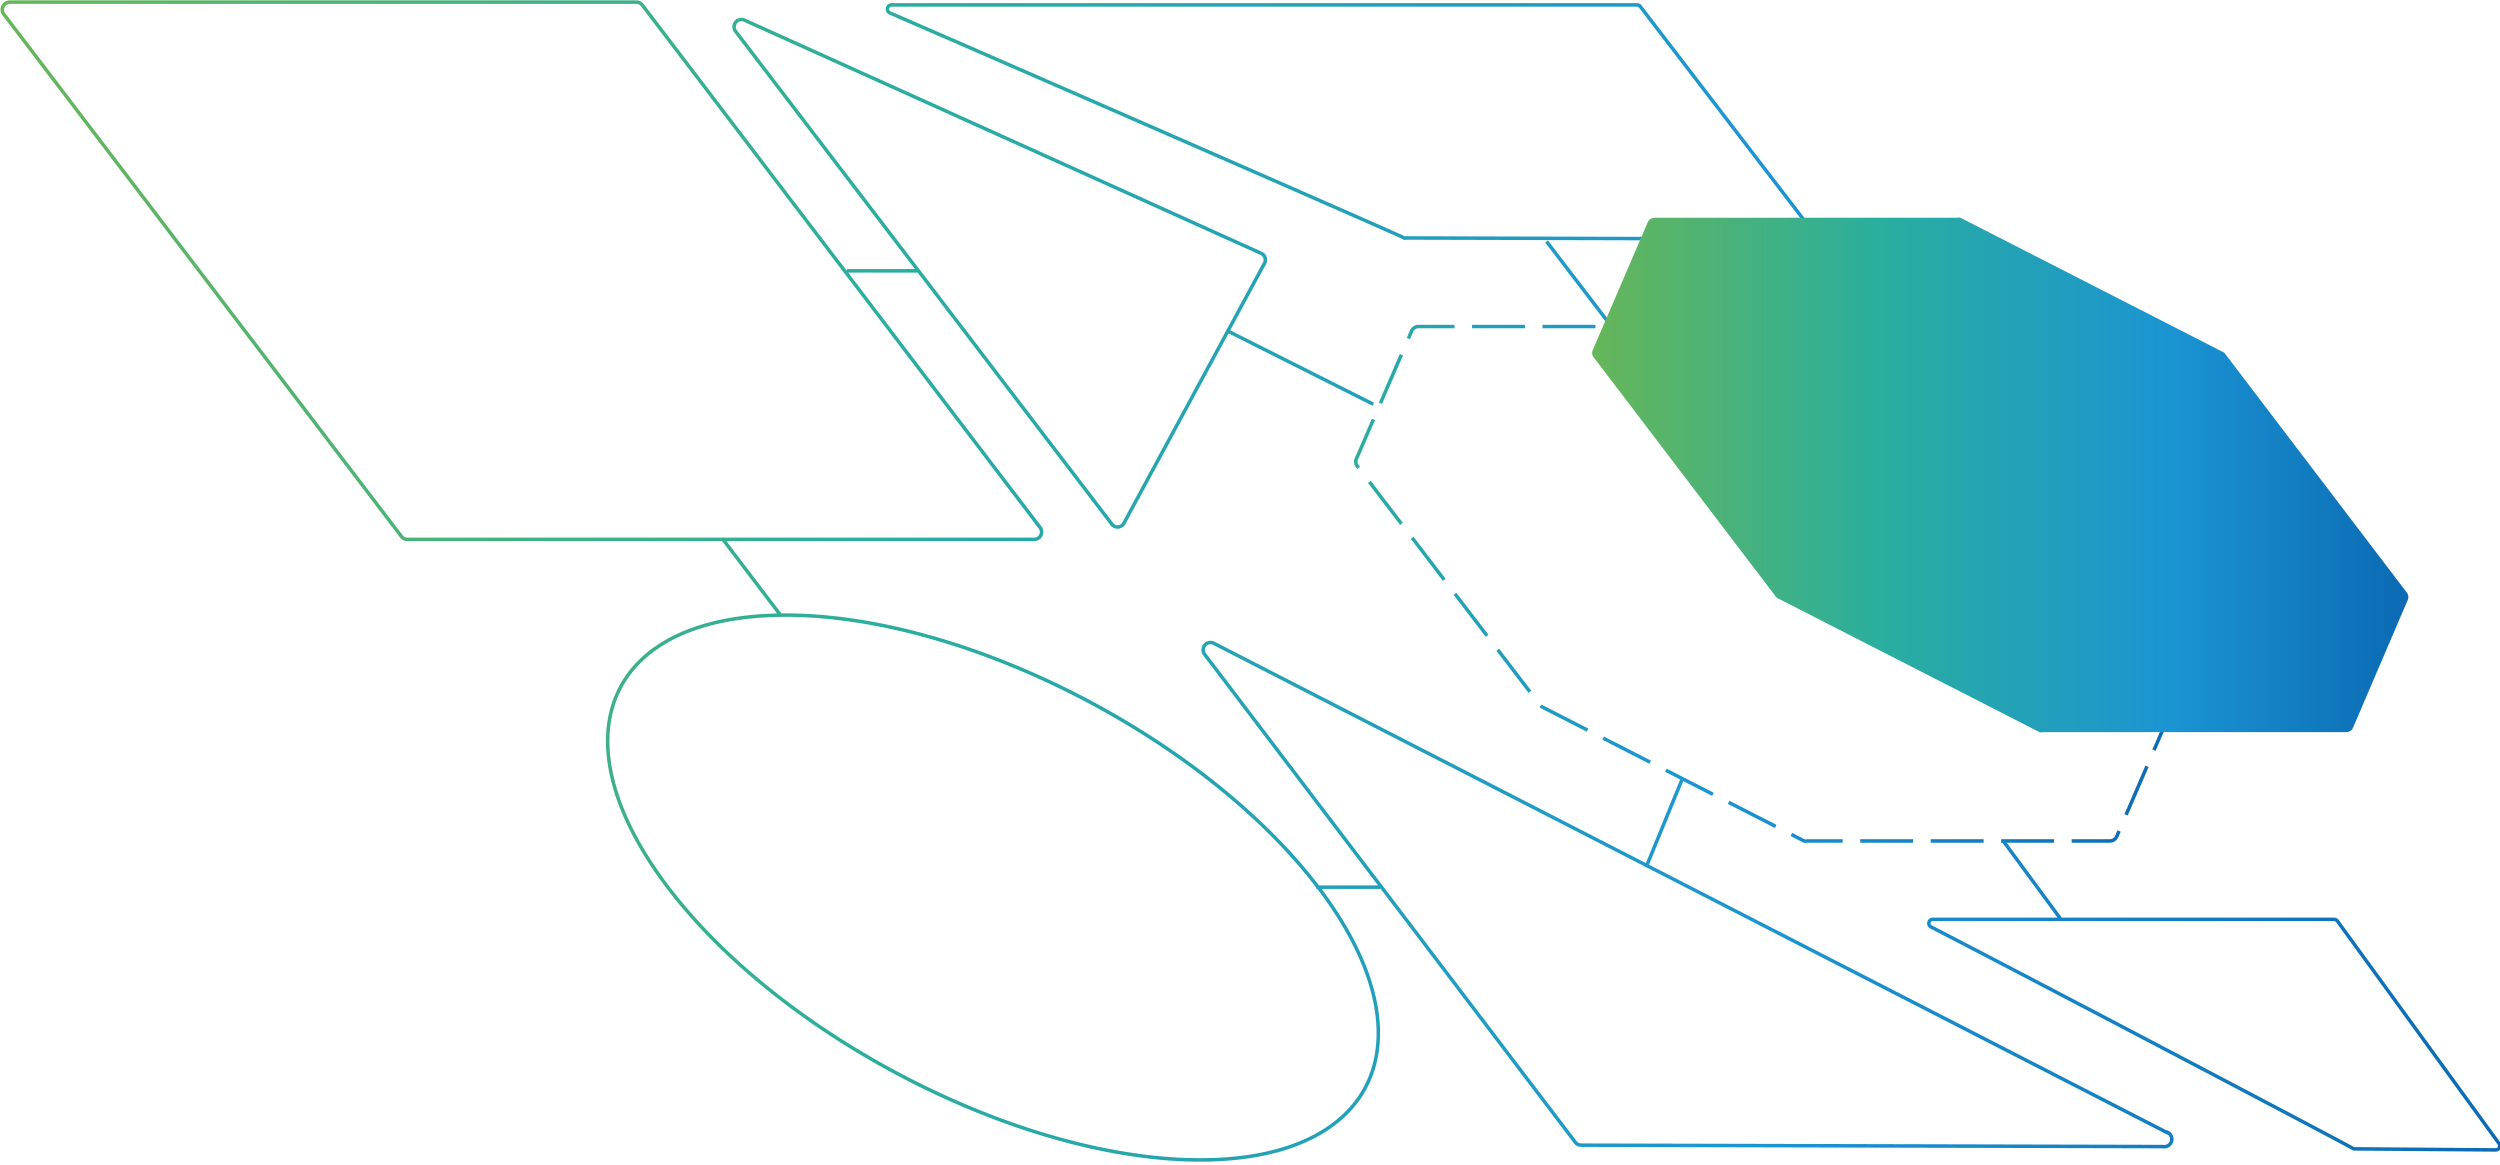 <svg xmlns="http://www.w3.org/2000/svg" xmlns:xlink="http://www.w3.org/1999/xlink" viewBox="0 0 142.25 66.31"><defs><style>.cls-1,.cls-2{fill:none;stroke-miterlimit:10;stroke-width:0.2px;}.cls-1{stroke-dasharray:3.01 1;stroke:url(#Unbenannter_Verlauf_25);}.cls-2{stroke:url(#Verlauf);}.cls-3{fill:url(#Verlauf-2);}</style><linearGradient id="Unbenannter_Verlauf_25" x1="77.07" y1="33.24" x2="123.69" y2="33.24" gradientUnits="userSpaceOnUse"><stop offset="0" stop-color="#2aae9e"/><stop offset="0.05" stop-color="#27a9a8"/><stop offset="0.19" stop-color="#209dbf"/><stop offset="0.33" stop-color="#1c96cd"/><stop offset="0.44" stop-color="#1b94d2"/><stop offset="1" stop-color="#0b6ab3"/></linearGradient><linearGradient id="Verlauf" x1="0.02" y1="33.05" x2="142.35" y2="33.05" gradientUnits="userSpaceOnUse"><stop offset="0" stop-color="#66b659"/><stop offset="0.35" stop-color="#2aae9e"/><stop offset="0.71" stop-color="#1b94d2"/><stop offset="1" stop-color="#0b6ab3"/></linearGradient><linearGradient id="Verlauf-2" x1="90.61" y1="26.96" x2="137.04" y2="26.96" xlink:href="#Verlauf"/></defs><title>m3c SD-WAN Header Illus</title><g id="_01_Process_Hintergrund" data-name="01 Process Hintergrund"><path class="cls-1" d="M113,26.24,98.11,18.63a.45.45,0,0,0-.19-.05H80.71a.42.42,0,0,0-.39.26L77.2,26.06a.42.42,0,0,0,0,.42L87.63,40.12a.44.44,0,0,0,.15.12l14.87,7.61a.46.46,0,0,0,.2,0h17.21a.42.42,0,0,0,.38-.25l3.12-7.23a.42.42,0,0,0,0-.42L113.13,26.36A.44.44,0,0,0,113,26.24Z"/><path class="cls-2" d="M58.84,30.69H23.17a.4.4,0,0,1-.33-.17L.21.8A.43.43,0,0,1,.55.12H36.21a.44.44,0,0,1,.34.17L59.17,30A.42.42,0,0,1,58.84,30.69ZM71.75,14.41,42.37,1.15a.42.42,0,0,0-.51.64l21.38,28a.41.41,0,0,0,.7,0l8-14.79A.41.41,0,0,0,71.75,14.41Zm51.49,50L69.08,36.61a.42.42,0,0,0-.53.63L89.64,65a.42.42,0,0,0,.33.16l33.08.08A.42.42,0,0,0,123.24,64.4ZM41.09,30.63,44.41,35M74.89,50.48h3.64M48.19,15.41H52.3m17.47,3.38L78.14,23M95.73,44.3l-2.07,5.05M88,13.74l3.52,4.61M114,47.87l3.23,4.39M44.71,35C34.51,35,31.52,41.93,38,50.48S58.09,66,68.29,66,81.49,59,75,50.48,54.91,35,44.71,35ZM134,65.37l8,.06a.23.23,0,0,0,.19-.37L133,52.41a.26.26,0,0,0-.19-.1H110a.23.23,0,0,0-.11.44c4.3,2.21,22.94,12,24,12.6A.16.16,0,0,0,134,65.37ZM80,13.54l23,.06a.23.23,0,0,0,.19-.37L93.34.38a.22.22,0,0,0-.18-.1H50.71a.24.24,0,0,0-.09.45C55.86,3,78.77,13,79.86,13.52A.13.13,0,0,0,80,13.54Z"/></g><g id="_01_Process_Modul" data-name="01 Process Modul"><path class="cls-3" d="M126.43,20l-14.88-7.61a.41.41,0,0,0-.19,0H94.15a.43.43,0,0,0-.39.25l-3.11,7.23a.42.42,0,0,0,0,.42l10.38,13.64a.53.53,0,0,0,.14.12l14.88,7.61a.41.41,0,0,0,.19,0H133.5a.42.42,0,0,0,.39-.26L137,34.14a.42.42,0,0,0-.05-.42L126.57,20.08A.53.53,0,0,0,126.43,20Z"/></g></svg>